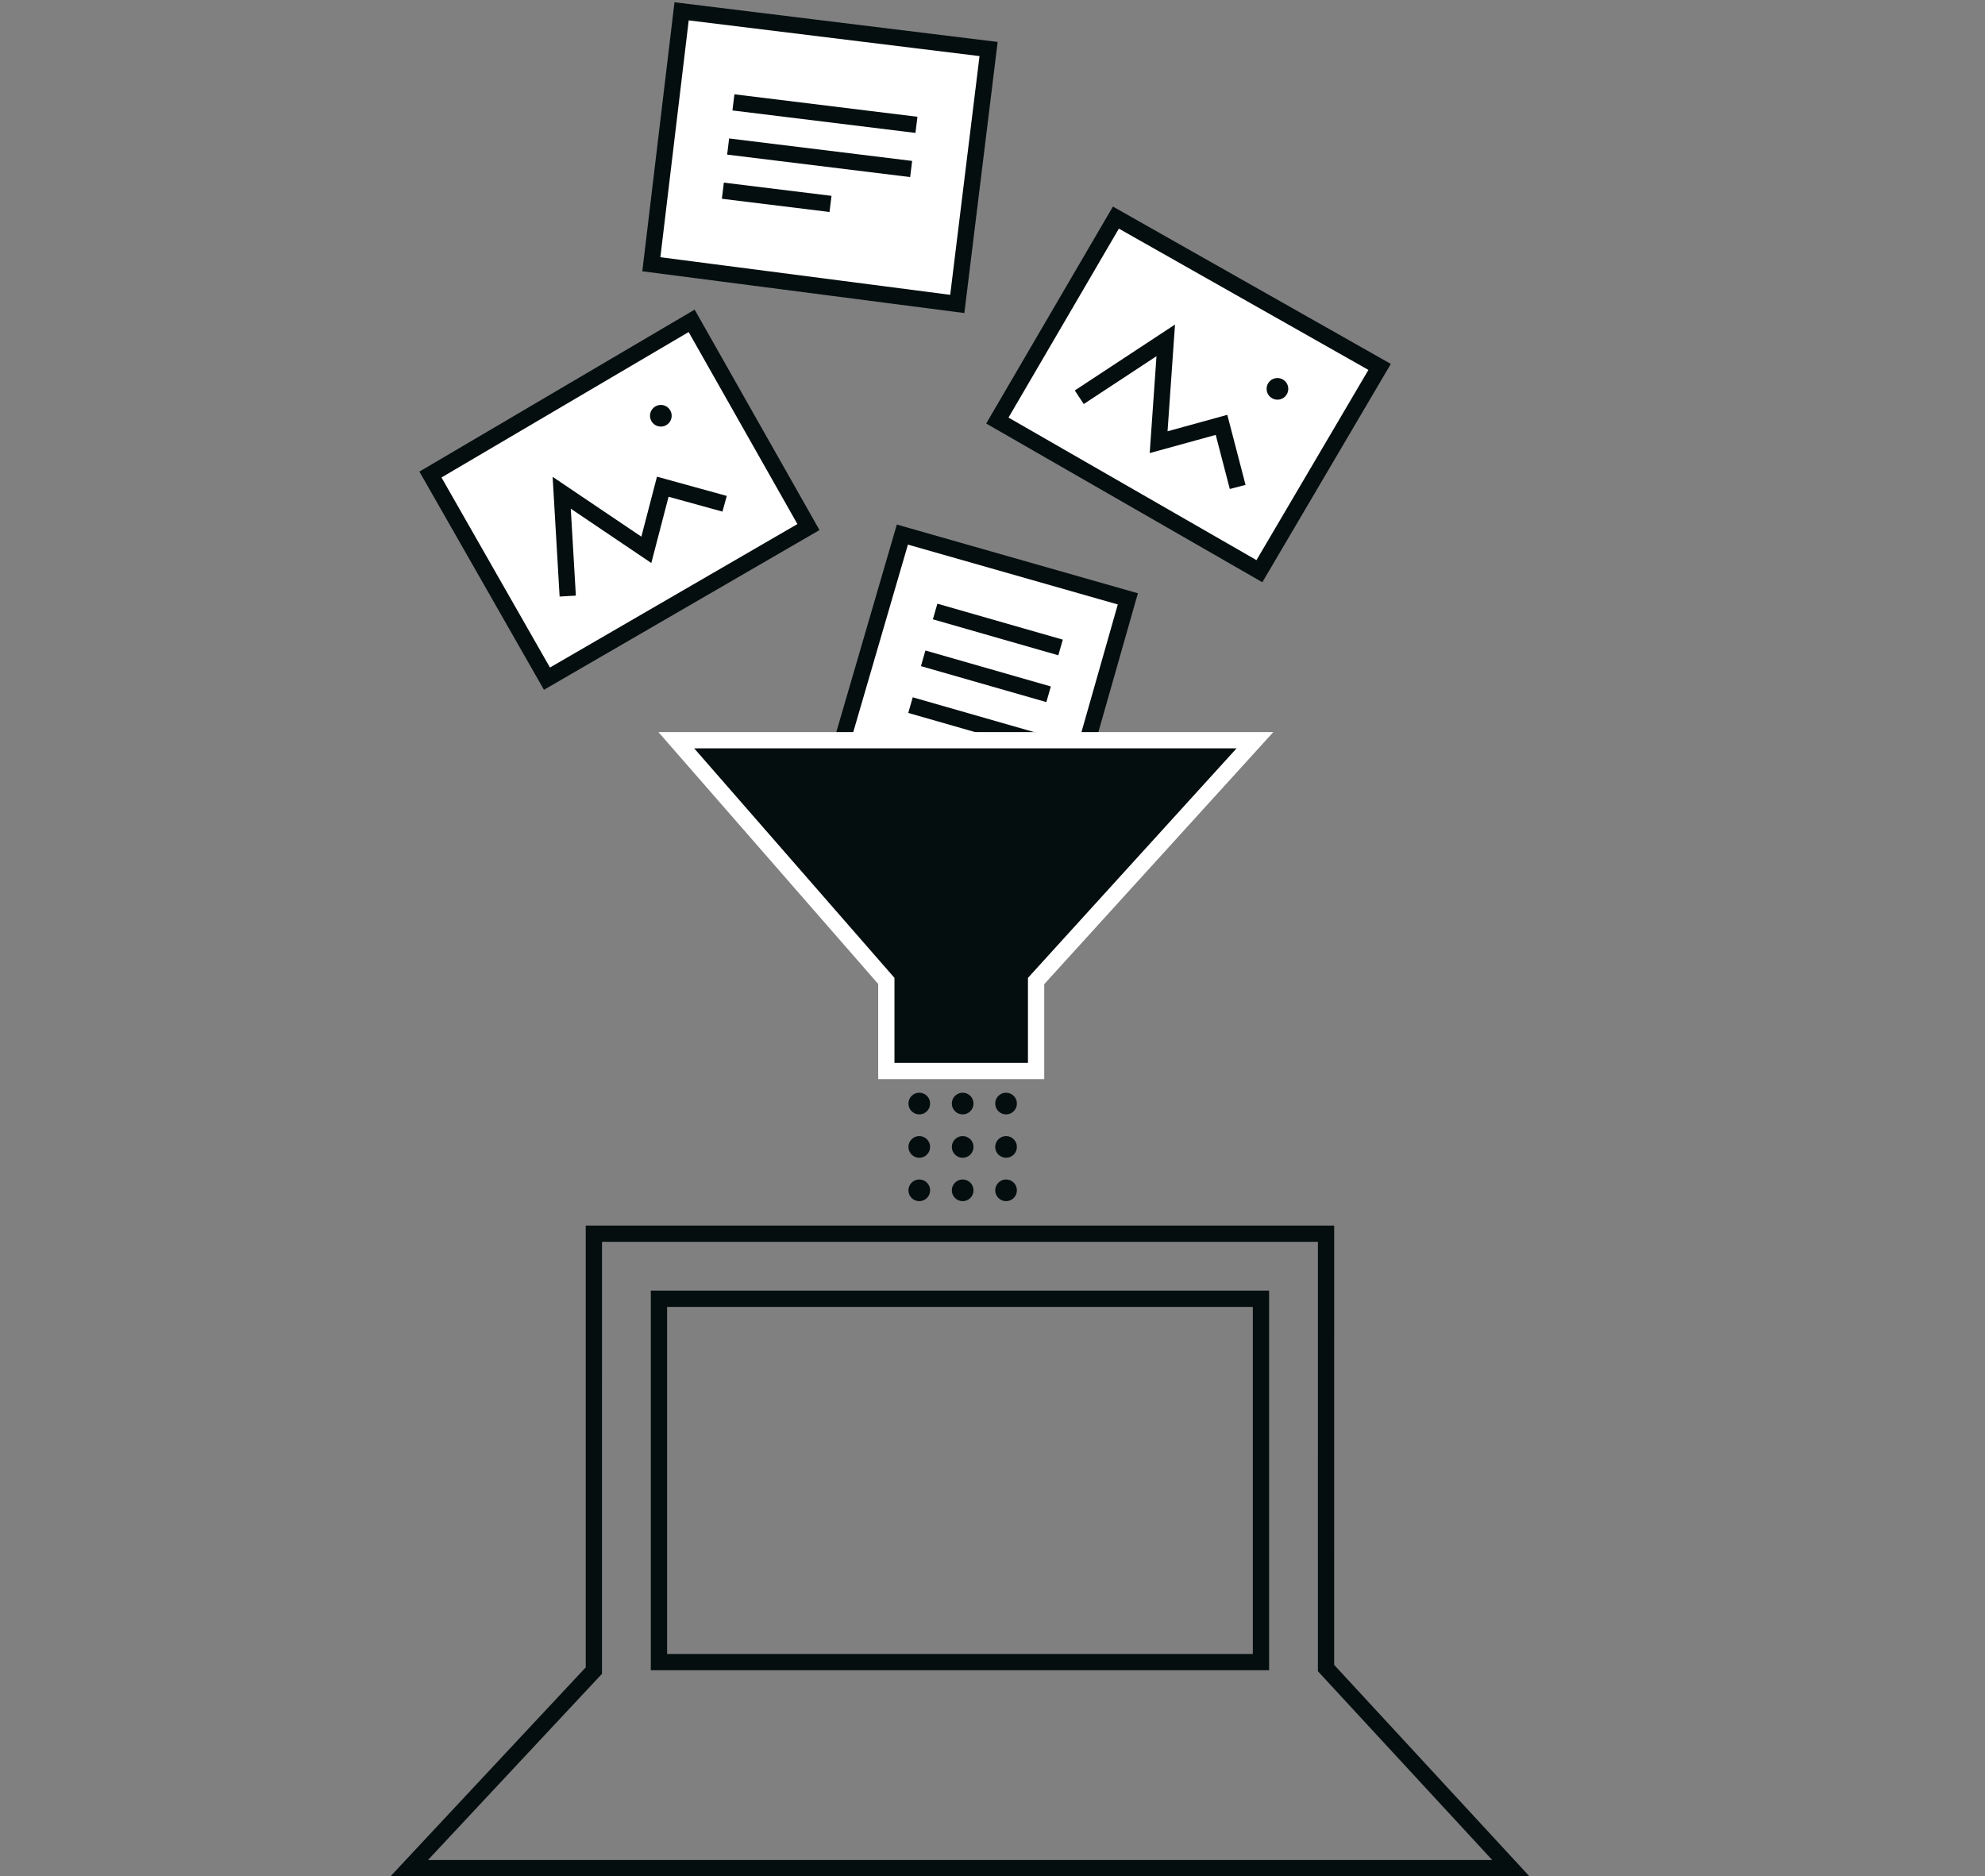 <?xml version="1.0" encoding="UTF-8"?>
<svg width="183px" height="173px" viewBox="0 0 183 173" version="1.1" xmlns="http://www.w3.org/2000/svg" xmlns:xlink="http://www.w3.org/1999/xlink">
    <rect x="0" y="0" width="183" height="173" fill="#808080" stroke="none"/>
    <g id="ico/quick-onboarding" stroke="none" stroke-width="1" fill="none" fill-rule="evenodd">
        <g transform="translate(36, 0)">
            <g id="artwork" transform="translate(2.315, 28.37)">
                <path d="M4.754,28.66 L32.621,28.608 L32.802,6.756 L4.862,6.989 L4.754,28.66 Z" id="Path-34" stroke="#050E0F" stroke-width="1.5" fill="#FFFFFF" transform="translate(18.779, 17.706) rotate(-30) translate(-18.779, -17.706) "></path>
                <polyline id="Path-33" stroke="#050E0F" stroke-width="1.5" transform="translate(19.16, 18.702) rotate(-30) translate(-19.16, -18.702) " points="10.769 22.966 15.051 14.437 19.177 22.896 23.399 18.614 27.551 22.826"></polyline>
                <circle id="Oval" fill="#050E0F" transform="translate(22.609, 9.964) rotate(-30) translate(-22.609, -9.964) " cx="22.609" cy="9.964" r="1"></circle>
            </g>
            <g id="artwork" transform="translate(54.791, 18.596)">
                <path d="M4.754,28.66 L32.621,28.608 L32.802,6.756 L4.862,6.989 L4.754,28.66 Z" id="Path-34" stroke="#050E0F" stroke-width="1.5" fill="#FFFFFF" transform="translate(18.779, 17.706) rotate(-330) translate(-18.779, -17.706) "></path>
                <polyline id="Path-33" stroke="#050E0F" stroke-width="1.5" transform="translate(18.107, 18.534) rotate(-330) translate(-18.107, -18.534) " points="9.716 22.798 13.998 14.269 18.124 22.728 22.346 18.446 26.498 22.658"></polyline>
                <circle id="Oval" fill="#050E0F" transform="translate(26.978, 17.257) rotate(0.5) translate(-26.978, -17.257) " cx="26.978" cy="17.257" r="1"></circle>
            </g>
            <g id="doc" transform="translate(39.983, 15) rotate(7) translate(-39.983, -15) translate(24.483, 2)" stroke="#050E0F" stroke-width="1.5">
                <path d="M0.825,24.237 L29.266,24.431 L29.266,0.75 L0.752,0.75 L0.825,24.237 Z" id="Path-34" fill="#FFFFFF"></path>
                <line x1="6.542" y1="16.702" x2="16.542" y2="16.702" id="Path-61"></line>
                <line x1="6.529" y1="12.601" x2="23.529" y2="12.601" id="Path-61"></line>
                <line x1="6.517" y1="8.5" x2="23.517" y2="8.5" id="Path-61"></line>
            </g>
            <g id="doc" transform="translate(53.758, 65.731) rotate(16) translate(-53.758, -65.731) translate(41.758, 50.231)" stroke="#050E0F" stroke-width="1.5">
                <path d="M-2.218,26.421 L26.06,26.547 L26.102,4.751 L-2.249,4.806 L-2.218,26.421 Z" id="Path-34" fill="#FFFFFF" transform="translate(11.927, 15.65) rotate(-270) translate(-11.927, -15.65) "></path>
                <line x1="6.013" y1="7.491" x2="18.043" y2="7.491" id="Path-60"></line>
                <line x1="6.143" y1="11.944" x2="18.173" y2="11.944" id="Path-60"></line>
                <line x1="6.21" y1="16.414" x2="18.24" y2="16.414" id="Path-60"></line>
            </g>
            <g id="Group-5" transform="translate(0, 69)">
                <path d="M86.25,44.75 L18.75,44.75 L18.749,85.031 L1.727,103.25 L103.287,103.25 L86.249,84.799 L86.25,44.75 Z" id="laptop" stroke="#050E0F" stroke-width="1.5"></path>
                <rect id="screen" stroke="#050E0F" stroke-width="1.5" x="24.75" y="50.75" width="55.5" height="33.5"></rect>
                <g id="Group-4" transform="translate(28, 0)" fill="#050E0F">
                    <path d="M31.519,21.452 L31.519,29.75 L17.712,29.75 L17.712,21.443 L-1.65,-0.75 L51.695,-0.75 L31.519,21.452 Z" id="filter" stroke="#FFFFFF" stroke-width="1.5"></path>
                    <g id="data" transform="translate(20, 32)">
                        <circle id="Oval" cx="4.75" cy="0.75" r="1"></circle>
                        <circle id="Oval" cx="0.75" cy="0.75" r="1"></circle>
                        <circle id="Oval" cx="8.75" cy="0.75" r="1"></circle>
                        <circle id="Oval" cx="4.75" cy="4.75" r="1"></circle>
                        <circle id="Oval" cx="0.75" cy="4.75" r="1"></circle>
                        <circle id="Oval" cx="8.75" cy="4.75" r="1"></circle>
                        <circle id="Oval" cx="4.75" cy="8.75" r="1"></circle>
                        <circle id="Oval" cx="0.75" cy="8.75" r="1"></circle>
                        <circle id="Oval" cx="8.75" cy="8.75" r="1"></circle>
                    </g>
                </g>
            </g>
        </g>
    </g>
</svg>
